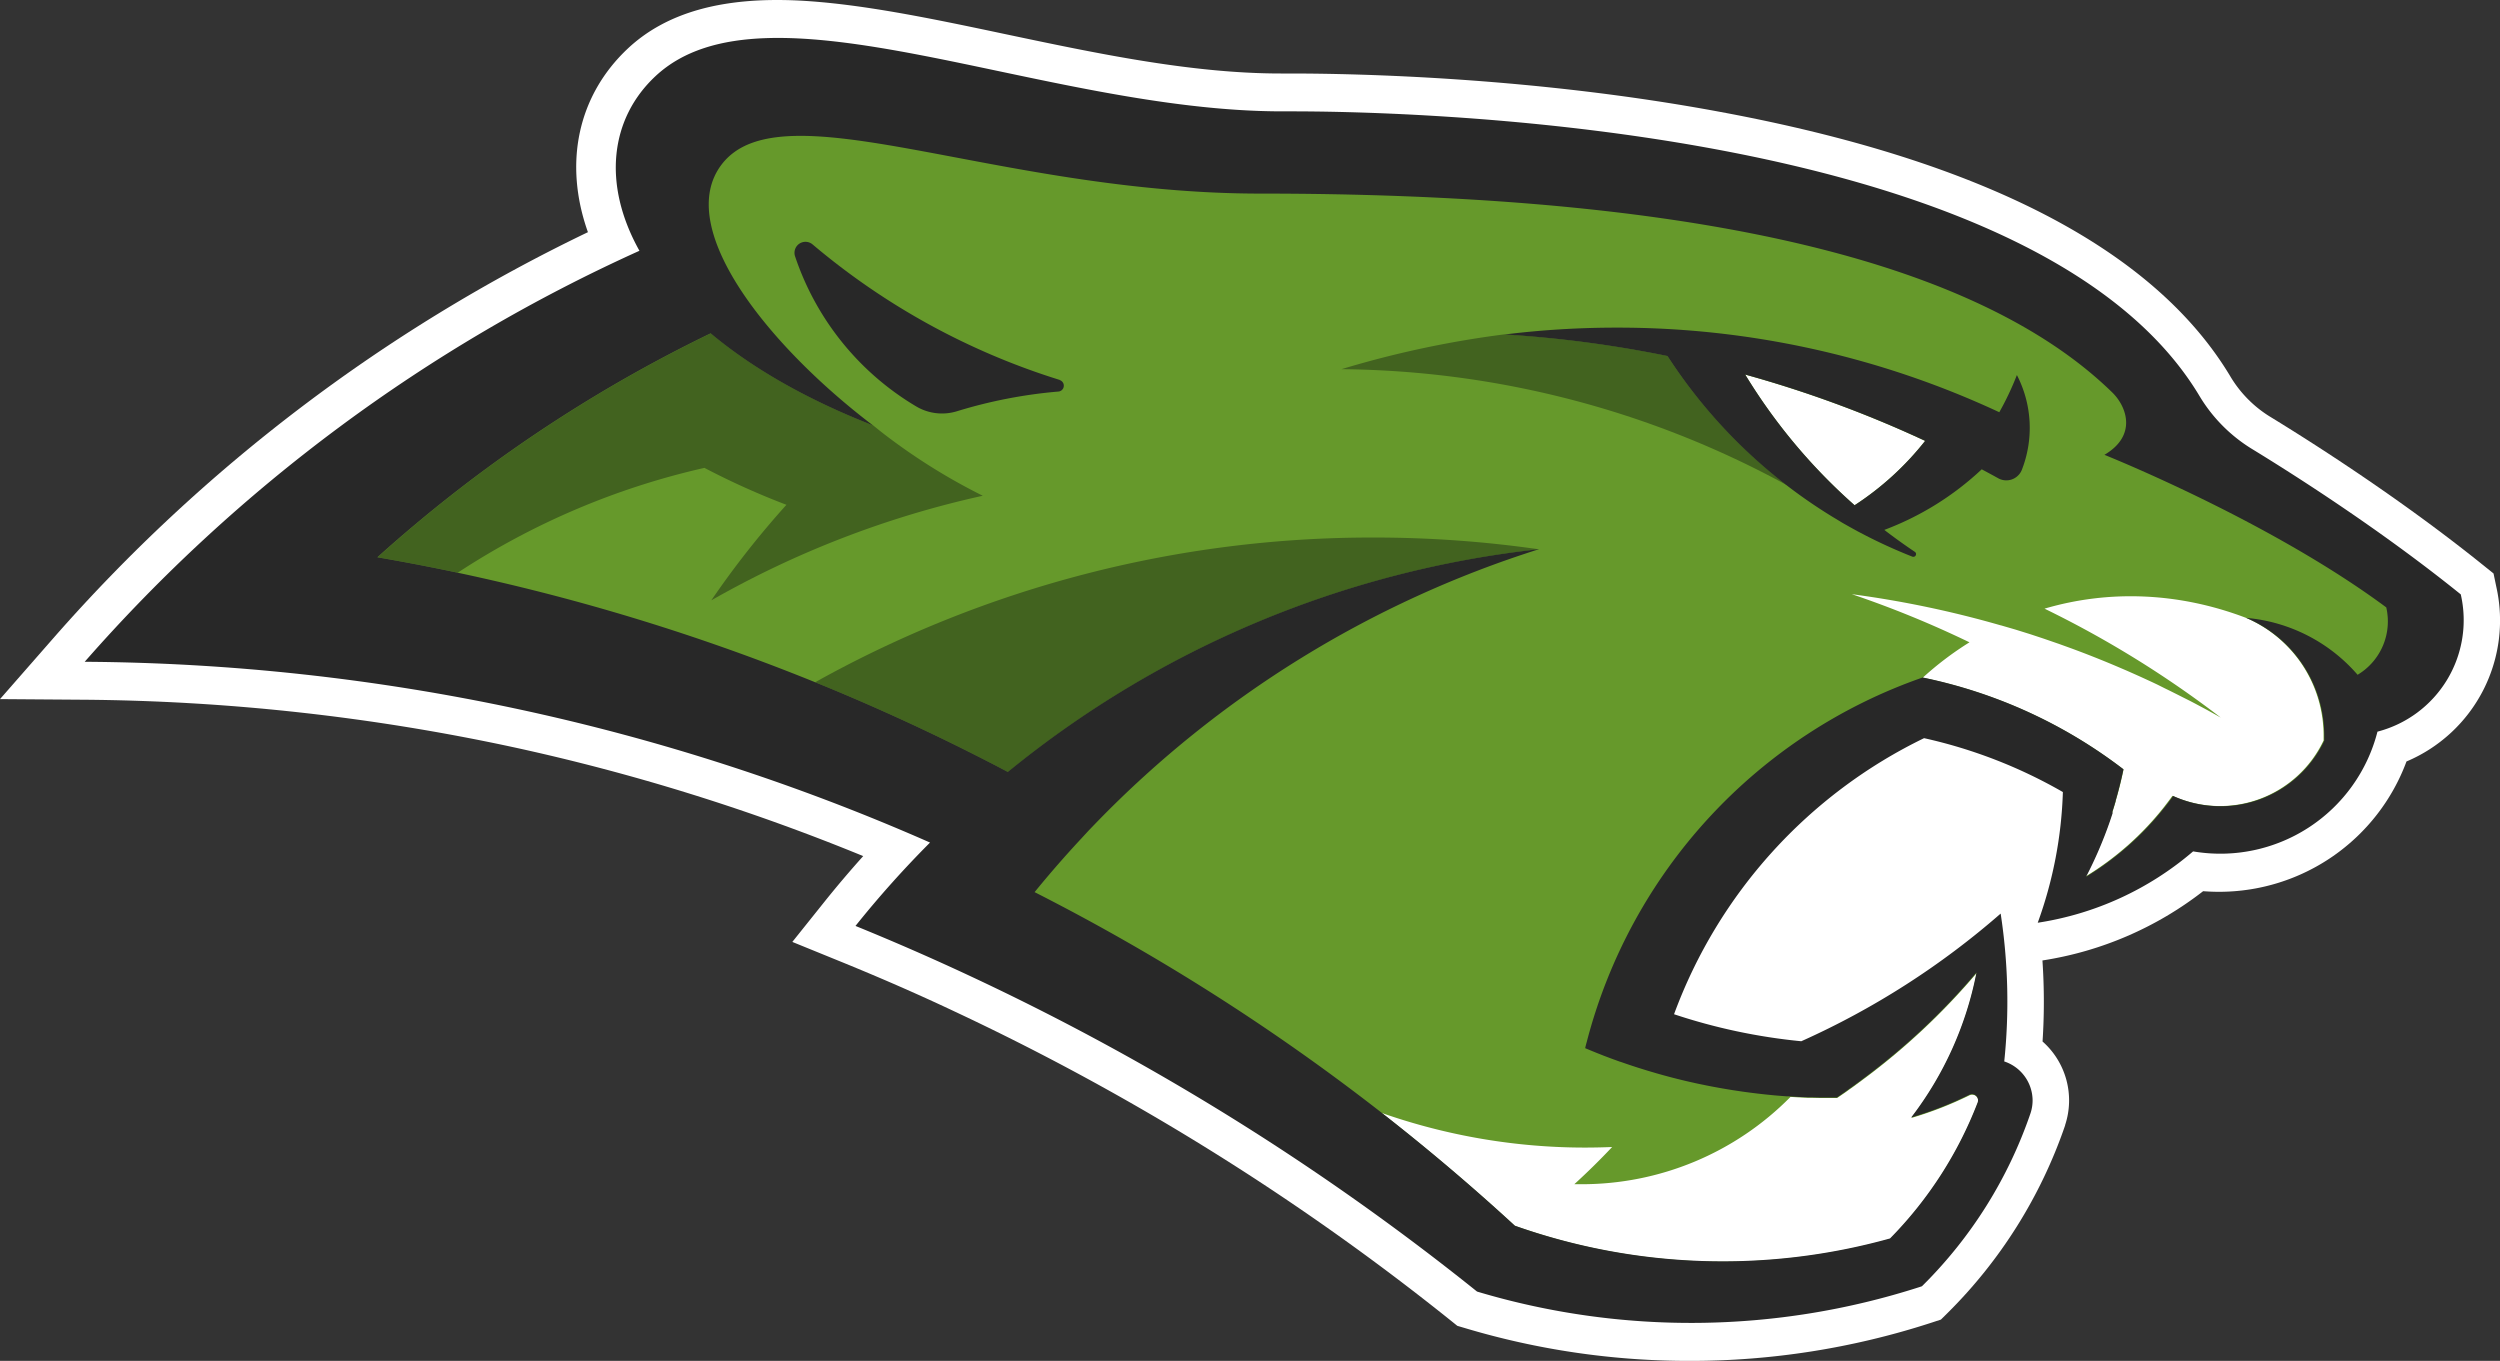 <svg xmlns="http://www.w3.org/2000/svg" viewBox="0 0 695.92 378.83"><rect x="0" y="0" width="695.92" height="378.83" fill="#333333" stroke="none"/><defs><style>.cls-1{fill:#fff;}.cls-2{fill:#66992b;}.cls-3{fill:#42631f;}.cls-4{fill:#282828;}</style></defs><title>Asset 1</title><g id="Layer_2" data-name="Layer 2"><g id="Layer_3" data-name="Layer 3"><path class="cls-1" d="M470.29,378.83a217.13,217.13,0,0,1-62.62-9.17l-2-.59-1.6-1.29a686.87,686.87,0,0,0-138.4-86.24c-10.58-5-21.35-9.67-32-14l-13.11-5.34,8.84-11.05q5.24-6.55,10.89-12.84A581.44,581.44,0,0,0,142.91,208,587.84,587.84,0,0,0,23.06,194.78L0,194.61l15.19-17.35A465.84,465.84,0,0,1,163.66,64.63c-6.8-19.12-2.89-38,11.15-51.16C185.49,3.5,201-.86,222.11.14,239.4,1,259,5.09,279.65,9.46c25.58,5.4,52,11,76.86,11H359c18.73,0,67.89,1,119.8,10.68C552,44.7,599.79,69.51,620.9,104.85a32.92,32.92,0,0,0,10.78,11c12.44,7.6,36.7,23.07,59.49,41.42l2.95,2.37.77,3.7a42.62,42.62,0,0,1-25,48.63,55.63,55.63,0,0,1-52.21,36.28c-1.46,0-2.93-.06-4.4-.17a96.9,96.9,0,0,1-44.73,19.28c.26,3.85.39,7.71.39,11.56,0,3.65-.12,7.34-.36,11a21.88,21.88,0,0,1,6.28,23.27l0,.09a135.41,135.41,0,0,1-32.8,52.3l-1.77,1.75-2.57.84-.49.16A216.84,216.84,0,0,1,470.29,378.83Z"/><path class="cls-2" d="M216.57,19c16.71,0,37.54,4.4,59.59,9.06,26.54,5.6,54,11.4,80.79,11.4h2.54c7.87,0,24.15.21,44.7,1.59a613.63,613.63,0,0,1,77.42,9.87c31.52,6.24,58,14.8,78.71,25.42,24.49,12.56,40.86,28,48.66,46l1.12,2.59,2.45,1.39c.34.19,33.71,19.25,64.65,43.75a21,21,0,0,1,.14,2.57,23.6,23.6,0,0,1-17.66,22.86l-4.84,1.26-1.23,4.85a36.61,36.61,0,0,1-35.53,27.6,37.08,37.08,0,0,1-6.18-.52L608,228l-3,2.58c-7.54,6.47-19.29,14.05-28.56,17.24,4.23-12.82,6.47-32.13,6.47-32.13l-4.4-2.53a145.63,145.63,0,0,0-41-16l-2.87-.64L532,197.87a147.06,147.06,0,0,0-73.85,81.55l-3,8.17,8.26,2.76a170,170,0,0,0,37.2,7.92l2.23.22,2-.92c16.07-7.2,32.9-21.63,46.92-32.26,2.68,16.2-3,36-3,36l6.42,2.15a3.05,3.05,0,0,1,2.12,2.79,2.94,2.94,0,0,1-.14.9,116.29,116.29,0,0,1-26.76,43.46,199.23,199.23,0,0,1-115.3,1.26,705.88,705.88,0,0,0-140.94-87.58c-7.36-3.44-14.8-6.77-22.23-9.95,4.14-4.77,8.46-9.4,12.9-13.86l8.71-8.73-11.28-5a600.34,600.34,0,0,0-114.92-37.38,605.93,605.93,0,0,0-105-13.24A445.49,445.49,0,0,1,181.52,77.51l8.43-3.79-4.53-8.06c-4.22-7.51-6.09-15.09-5.39-21.91a25.72,25.72,0,0,1,8.22-16.38c6-5.62,15.29-8.36,28.33-8.36"/><path class="cls-3" d="M418.93,93.1h0Z"/><path class="cls-3" d="M464.18,99.07a324.79,324.79,0,0,0-45.36-6,278.24,278.24,0,0,0-45.41,9.7,263.18,263.18,0,0,1,124,32.29A144.61,144.61,0,0,1,464.18,99.07Z"/><path class="cls-3" d="M226.9,189.92q27.56,11.18,53.69,25a282.48,282.48,0,0,1,147.86-62h0a322.27,322.27,0,0,0-46-3.29A318.14,318.14,0,0,0,226.9,189.92Z"/><path class="cls-3" d="M218.92,140.52A252.11,252.11,0,0,0,198,167.12,269.59,269.59,0,0,1,273.57,138a168.16,168.16,0,0,1-26.71-16.58q-1.9-1.44-3.79-3h0c-19.07-7.45-34-16.27-45.2-25.63a397.2,397.2,0,0,0-92.77,62.34q11.23,1.94,22.32,4.29a209.33,209.33,0,0,1,68.67-29.18A209.42,209.42,0,0,0,218.92,140.52Z"/><path class="cls-1" d="M516.26,140.65a81.82,81.82,0,0,0,19.64-17.92,322.58,322.58,0,0,0-50.1-18.46A158.17,158.17,0,0,0,516.26,140.65Z"/><path class="cls-1" d="M550.69,306.43a1.7,1.7,0,0,0-2.43-1.54,100.92,100.92,0,0,1-16.18,6.31,96.66,96.66,0,0,0,18.18-40.35,188.07,188.07,0,0,1-32,29.91l-.83.61-1.35,1-1.26.89-1,.73q-1.2.83-2.41,1.65h-1.24l-2.91,0-.92,0-2-.05-1.05,0-1.92-.08-1-.05-1.95-.12A81.59,81.59,0,0,1,440,329.65l-1.76,0q5.48-5,10.53-10.36-3.64.15-7.32.16a171.28,171.28,0,0,1-56.83-9.64q19.17,15,37.05,31.41a173.54,173.54,0,0,0,104.51,3.68A110.62,110.62,0,0,0,550.58,307,1.7,1.7,0,0,0,550.69,306.43Z"/><path class="cls-1" d="M569.13,169.43a286.86,286.86,0,0,1,49.06,30.32l-.37-.2-1.78-1-1.63-.9-3.29-1.76-1.51-.79-2-1-1.56-.79-2-1-1.54-.75-2-1-1.48-.7-2.17-1-1.38-.63-2.38-1.06-1.2-.53-2.78-1.19-.83-.35q-5.64-2.37-11.4-4.5l-.19-.07-3.62-1.31-.5-.17-3.36-1.16-.59-.2-3.33-1.1-.57-.18-3.46-1.08-.43-.13L557,174.08l-.06,0h0a285.22,285.22,0,0,0-41.47-8.68,284.91,284.91,0,0,1,32.77,13.4,89.19,89.19,0,0,0-13,9.84,137.4,137.4,0,0,1,55.89,25.55q-.93,4.47-2.2,8.81l0,.11q-.43,1.48-.9,2.94l-.09.26c-.27.84-.55,1.68-.84,2.52h0A116.63,116.63,0,0,1,580.53,244a82.21,82.21,0,0,0,22-19.53c.75-1,1.49-1.93,2.2-2.92l.08,0a31.93,31.93,0,0,0,42-15.43c0-.46,0-.91,0-1.37a35.63,35.63,0,0,0-21.7-32.8C606.29,164.81,586.88,164.2,569.13,169.43Z"/><path class="cls-4" d="M295,105.76a197.26,197.26,0,0,1-68.79-37.71h0a3.06,3.06,0,0,0-4.88,3.33h0A77,77,0,0,0,255,113.11a14.08,14.08,0,0,0,11.31,1.39A134.79,134.79,0,0,1,294.56,109a1.64,1.64,0,0,0,.4-3.21Z"/><path class="cls-4" d="M556.54,114.75A251.24,251.24,0,0,0,450,91.2a254.7,254.7,0,0,0-31.18,1.91,324.79,324.79,0,0,1,45.36,6,144.55,144.55,0,0,0,46.33,45h0l.76.45,1.64,1,1.45.82.88.49,1.81,1,.44.23,2.09,1.09h0q6.22,3.18,12.77,5.77a.76.76,0,0,0,.69-1.34q-4.36-2.92-8.51-6.11a81.41,81.41,0,0,0,27.12-16.87q2.25,1.2,4.48,2.43a4.65,4.65,0,0,0,6.67-2.24,32.07,32.07,0,0,0-1.36-26.43A81,81,0,0,1,556.54,114.75Zm-40.28,25.89a158.17,158.17,0,0,1-30.46-36.38,322.58,322.58,0,0,1,50.1,18.46A81.82,81.82,0,0,1,516.26,140.65Z"/><path class="cls-4" d="M685,165.46c-22-17.75-45.52-32.79-58.39-40.65a43.47,43.47,0,0,1-14.32-14.54C565.88,32.59,383.15,31,359.49,31H357C290.06,31,213.2-7.52,182.47,21.2,169.91,32.93,167.55,51.13,178,69.81A453.69,453.69,0,0,0,23.58,184.22a592.64,592.64,0,0,1,235.31,50.32,285.44,285.44,0,0,0-20.75,23.21q16.46,6.7,32.49,14.22a696.72,696.72,0,0,1,140.53,87.56,207.64,207.64,0,0,0,123.19-1.26l.66-.22a124.15,124.15,0,0,0,30.23-48.19,11.38,11.38,0,0,0,.57-3.58,11.5,11.5,0,0,0-7.89-10.81,161.33,161.33,0,0,0-1-41.16,223.15,223.15,0,0,1-55.5,35.54A161.18,161.18,0,0,1,466,282.33a138.6,138.6,0,0,1,69.6-76.85,137.24,137.24,0,0,1,38.64,15,116.88,116.88,0,0,1-7,36.38A86.39,86.39,0,0,0,610.49,237a45.14,45.14,0,0,0,51.32-33.33A32.06,32.06,0,0,0,685,165.46Zm-28.71,22.39a46.3,46.3,0,0,0-31-15.85,35.63,35.63,0,0,1,21.7,32.8c0,.46,0,.92,0,1.37a31.93,31.93,0,0,1-42,15.43l-.08,0c-.71,1-1.45,2-2.2,2.92a82.21,82.21,0,0,1-22,19.53,116.63,116.63,0,0,0,6.54-15.19h0c.29-.84.57-1.68.84-2.52L588,226q.47-1.46.9-2.94l0-.11q1.26-4.34,2.2-8.81a137.4,137.4,0,0,0-55.89-25.55A146.26,146.26,0,0,0,441.71,290c-.31,1.08-.45,1.78-.45,1.78l2.25.93.66.27,1.64.65.71.28,1.7.64.59.22,2.21.8.07,0q2.45.87,4.93,1.66l.2.06,2.28.71.23.07,2.44.72h0q4.48,1.29,9.06,2.34l2.48.55,1.32.27,1.41.29,1.36.26,1.41.26,1.34.24,1.54.26,1.22.2,2.61.39L486,304l1.75.23,1.21.15,1.66.19,1.19.13,1.81.18,1,.09,2.79.22.59,0,2.3.14,1,.05,1.92.08,1.05,0,2,.05.92,0,2.91,0h1.24q1.21-.81,2.41-1.65l1-.73,1.26-.89,1.35-1,.83-.61a188.07,188.07,0,0,0,32-29.91,96.66,96.66,0,0,1-18.18,40.35,100.92,100.92,0,0,0,16.18-6.31,1.7,1.7,0,0,1,2.32,2.14,110.62,110.62,0,0,1-24.38,37.84A173.54,173.54,0,0,1,421.7,341.2,596.22,596.22,0,0,0,288,248.34h0q6.18-7.59,12.85-14.76l.14-.15,2-2.17.22-.23,2.07-2.15a295.68,295.68,0,0,1,123.13-76,282.48,282.48,0,0,0-147.86,62,590.67,590.67,0,0,0-175.5-59.75,397.2,397.2,0,0,1,92.77-62.34c11.19,9.36,26.13,18.18,45.2,25.63-28.92-21.93-55.64-55-42.11-72.67C217.63,24,277,53.89,350.85,53.89c109.26,0,196,15.18,237.17,55.39,4.07,4,6.87,12-2.22,17.33,0,0,45.86,18.28,78.46,42.47a17.32,17.32,0,0,1-8,18.77Z"/></g></g></svg>